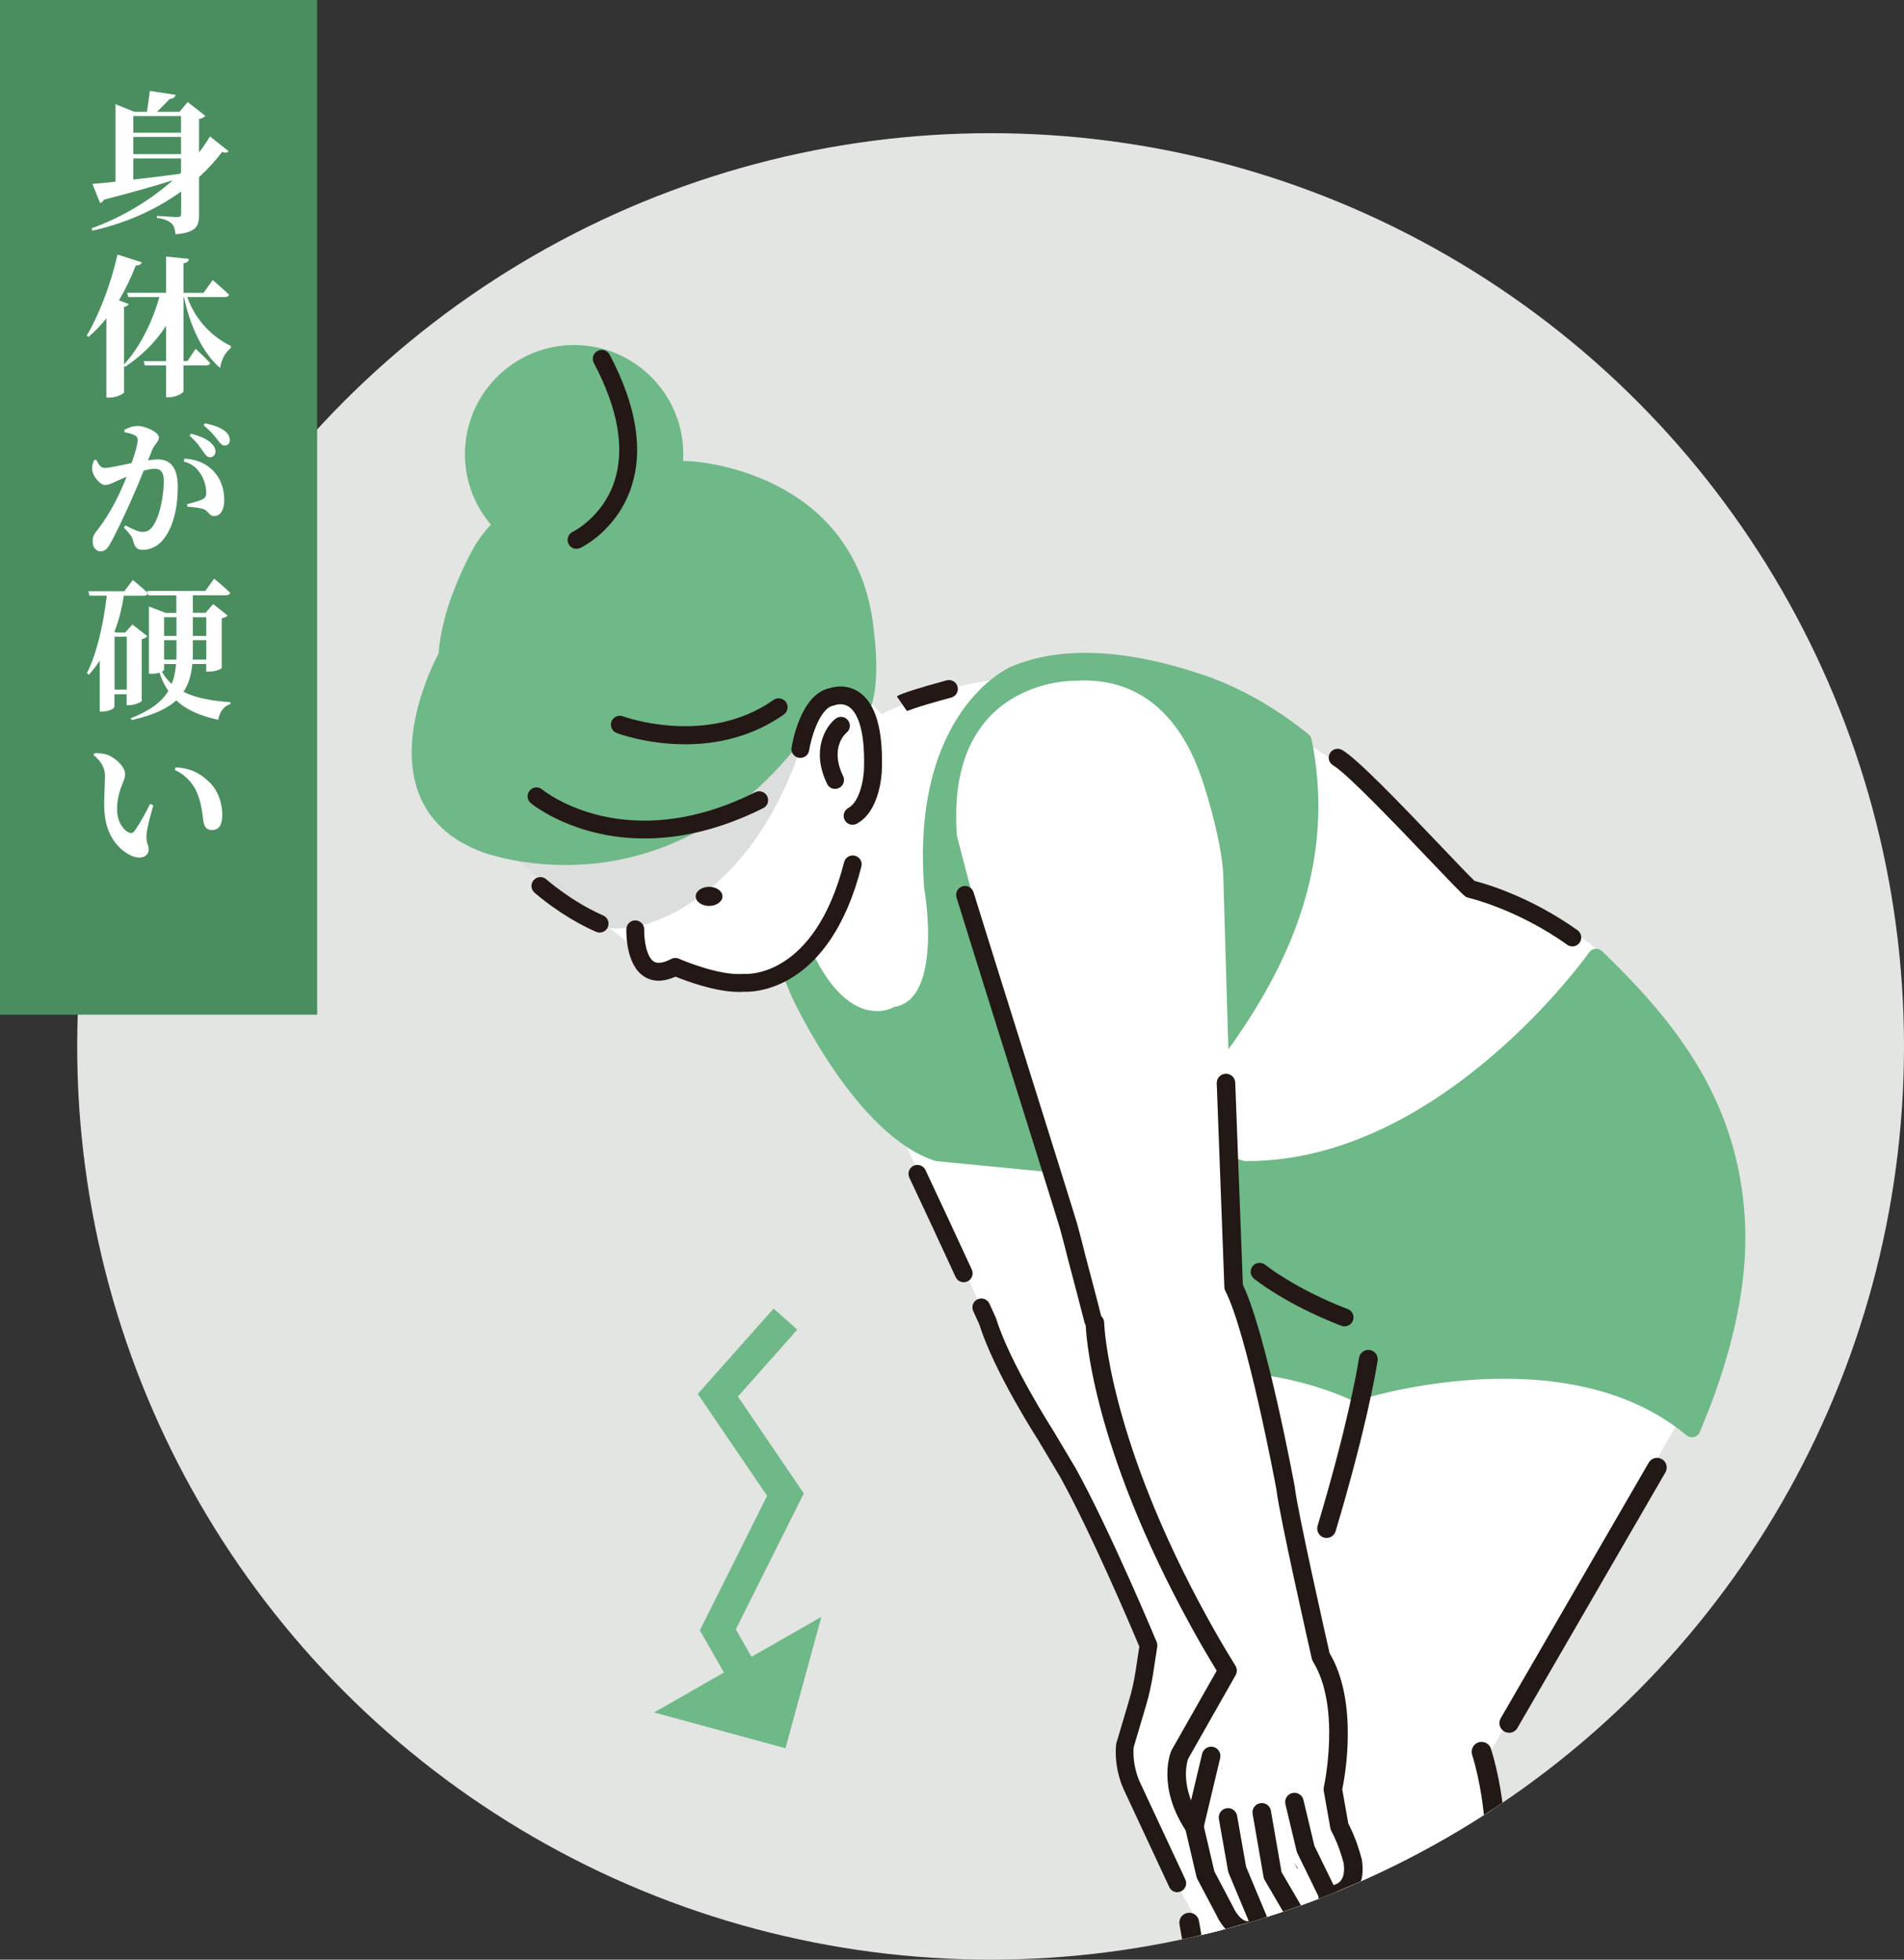 <?xml version="1.0" encoding="UTF-8"?><svg id="_レイヤー_2" xmlns="http://www.w3.org/2000/svg" xmlns:xlink="http://www.w3.org/1999/xlink" viewBox="0 0 300.17 309"><rect x="0" y="0" width="300.17" height="309" fill="#333333" stroke="none"/><defs><style>.cls-1{fill:#4a8e60;}.cls-1,.cls-2,.cls-3,.cls-4,.cls-5,.cls-6,.cls-7,.cls-8{stroke-width:0px;}.cls-9{stroke:#6fb887;stroke-miterlimit:10;stroke-width:5px;}.cls-9,.cls-2{fill:none;}.cls-3{fill:#221815;}.cls-4{fill:#231815;}.cls-10{clip-path:url(#clippath);}.cls-5{fill:#dcdddd;}.cls-6{fill:#6fb887;}.cls-7{fill:#fff;}.cls-8{fill:#e3e5e3;}</style><clipPath id="clippath"><circle class="cls-2" cx="156.17" cy="165" r="144"/></clipPath></defs><g id="_02"><circle class="cls-8" cx="156.17" cy="165" r="144"/><g class="cls-10"><path class="cls-8" d="M232.88,321.09c.08-.62,6.7-26.87.83-42.64l33.37-58.68s-55.1-13.16-52.72-5.77l-27.23-3.76c1.08,9.59-2.31,65.09-2.31,65.09,6.92,36.96,5.4,80.54,5.4,80.54-3.49,6.04-18.32,15.25-18.32,15.25l-9.74,3.39s-10.55,2.84-7.33,5.88l32.1.36-9.02,7.23-6.72,8.72s-2.53,3.15,1.29,5.93c0,0-1.1,4.59,5.15,3.27,0,0,1.99,3.62,6.42.26,0,0,.8,4.39,7.05.19,0,0-.29,6.1,8.74-1.91,0,0,6.29-3.88,8.68-8.3,0,0,5.63-7.01,7.7-8.51,0,0,9.55-3.28,7.11-13.88,0,0-3.77-8.22-2.5-14.11,0,0,10.08-31.9,12.04-38.55Z"/><path class="cls-8" d="M175.11,204.26l-9.44-36.74c-13.3-29.6-38.63-42.19-38.63-42.19-2.54,8.33,5.72,35.44,5.72,35.44,3.75,5.34,22.96,47.62,22.96,47.62,2.23,7.23,9.15,17.98,9.15,17.98,4.72,6.38,16.19,33.1,16.19,33.1l-1.55,8.99c-2.44,4-2.48,10.23-2.48,10.23l4.24,10.43c5.73,11.19,10.95,19.63,10.95,19.63l1.37-30.99,4.1-13.82-22.58-59.68Z"/><path class="cls-8" d="M232.79,139.95s22.44,7.47,23.74,16.64l-32.78,29.03-28.6,2.7-9.59-12.75,8.66-63.73s13.73,2,38.56,28.11Z"/><path class="cls-8" d="M247.89,149.23c-.28,0-.57-.08-.81-.26-7.93-5.64-15.49-7.39-15.57-7.4-.21-.05-.41-.14-.57-.28-.62-.5-2.34-2.29-5.57-5.69-4.85-5.09-12.96-13.6-15.2-14.92-.67-.39-.89-1.25-.5-1.92.39-.67,1.25-.89,1.92-.5,2.38,1.4,8.56,7.8,15.8,15.4,2.21,2.32,4.31,4.53,5.09,5.25,1.67.42,8.72,2.43,16.22,7.77.63.45.78,1.33.33,1.96-.27.38-.71.59-1.14.59Z"/><path class="cls-8" d="M275.16,194.29c-.45-20.31-11.06-33.16-22.57-44.3-.29-.28-.68-.42-1.08-.38-.4.04-.76.25-.99.58-.23.33-23.36,32.89-53.88,32.89-.13,0-.26,0-.4,0l-5.59-1.56c-.38-.11-.8-.04-1.13.18-.33.22-.55.58-.59.97l-3.74,32.15c-.05.41.1.83.39,1.12.3.3.72.44,1.12.39.13-.02,13.25-1.45,26.34,4.43.31.14.66.16.99.05.32-.11,32.65-10.49,51.83,5.5.25.21.56.32.87.32.14,0,.28-.02.42-.07.44-.14.79-.5.9-.96.13-.49,7.44-16.05,7.1-31.31Z"/><path class="cls-8" d="M122.79,103.84s10.63,12.55,15.43,9.15c0,0,4.72-2.55,11.38-4.35,3.48-.94,7.49-1.68,11.63-1.73l4.53,46.66-21.67,12.14-15.91-6.88-6.43-19.72,1.04-35.27Z"/><path class="cls-8" d="M206.77,116.56c-.08-.39-.32-.73-.66-.93-.28-.17-7.06-6.02-16.19-9.13-12.41-4.23-22.67-4.69-30.52-1.38,0,0-.01,0-.02,0-.64.28-15.74,7.29-13.69,34.83,0,.05.01.1.02.15,0,.04.82,4.53.55,9.17-.34,5.72-2.07,8.92-5.15,9.49-.14.03-.29.08-.42.15-.09.05-2.22,1.16-5.08-.03-2.88-1.2-7.02-5.01-10.37-16.32-.11-.38-.39-.7-.75-.87-.36-.17-.78-.18-1.15-.02l-3,1.29c-.71.3-1.04,1.12-.74,1.84l5.21,12.33c.41.89,10.2,21.88,22.56,25.9.1.03.2.05.3.06l26.06,2.54s.09,0,.14,0c.3,0,.6-.1.84-.28.41-.31,10.15-7.65,19.05-20.03,11.85-16.48,16.35-32.14,13.01-48.78Z"/><path class="cls-8" d="M211.97,209.14c-.17,0-.34-.03-.5-.09-8.68-3.33-13.57-7.26-13.78-7.43-.6-.49-.69-1.37-.2-1.98.49-.6,1.37-.69,1.98-.2.08.07,4.81,3.84,13.01,6.98.72.28,1.09,1.09.81,1.81-.21.56-.75.9-1.31.9Z"/><path class="cls-8" d="M144.94,118.88l-15.62-16.37s-33.24-15.7-43.93-7.15c0,0-23.51,13.44-8.24,36.34,0,0,8.55,8.55,18.93,14.66,0,0,2.75,1.83,3.36,3.05,0,0,2.44,4.58,7.02,3.05,0,0,20.12,11.85,27.97-16.16,0,0,11.42-8.27,10.5-17.43Z"/><path class="cls-8" d="M85.39,95.36s-23.51,13.44-8.24,36.34c0,0,8.55,8.55,18.93,14.66,0,0,1.64.13,3.55-.08,0,0,17.68-2.29,26.53-28.17l3.16-15.6s-33.24-15.7-43.93-7.15Z"/><path class="cls-8" d="M137.63,98.22c-3.33-24.25-28.57-25.48-28.79-25.49-.06,0-.47-.03-1.16-.04.02-.36.04-.72.04-1.08,0-9.49-7.72-17.21-17.21-17.21s-17.21,7.72-17.21,17.21c0,4.24,1.54,8.12,4.09,11.12-.89.96-1.68,1.97-2.37,3.05-.22.37-5.31,9-5.86,17.22-1.04,1.97-6.51,12.96-3.2,21.95,1.61,4.37,5.02,7.54,10.11,9.42.26.1,5.44,2.02,13.04,2.02,1.47,0,3.04-.07,4.68-.24,9.1-.96,22.2-5.31,33.4-20.52,1.63.72,4.66,1.63,7.22-.03,3.45-2.23,4.5-7.92,3.2-17.38Z"/><path class="cls-8" d="M116.5,156.41c-3.75,0-8.35-1.74-10-2.41-1.91.85-3.57.85-4.92,0-2.93-1.84-2.85-6.93-2.83-7.51.03-.77.67-1.39,1.45-1.36.77.03,1.38.68,1.36,1.45-.04,1.31.28,4.26,1.52,5.04.74.46,1.9.03,2.74-.41.38-.2.83-.21,1.22-.04.06.03,6.18,2.71,10.1,2.4.08,0,.15,0,.23,0,.44.03,11.06.56,15.71-17.63.19-.75.96-1.2,1.71-1.01.75.19,1.2.96,1.01,1.71-5.06,19.77-17.08,19.81-18.54,19.74-.25.02-.5.03-.75.03Z"/><path class="cls-8" d="M131.2,109.87c-3.82.61-5.04,8.25-5.04,8.25l8.25,10.54c3.05-1.68,3.21-7.33,3.21-7.33.46-14.2-6.41-11.45-6.41-11.45Z"/><path class="cls-8" d="M134.41,130.05c-.5,0-.98-.26-1.23-.73-.37-.68-.13-1.53.55-1.91,1.91-1.05,2.44-4.79,2.48-6.14.22-6.89-1.35-9.08-2.3-9.77-1.03-.75-2.15-.35-2.2-.33-.08.03-.19.06-.28.08-2.13.34-3.53,4.92-3.87,7.08-.12.77-.84,1.28-1.61,1.16-.77-.12-1.29-.84-1.16-1.61.14-.87,1.49-8.5,6.06-9.38.99-.34,2.92-.53,4.65.68,2.55,1.78,3.73,5.88,3.53,12.18-.02.65-.28,6.5-3.93,8.51-.21.12-.45.17-.68.17Z"/><path class="cls-8" d="M131.66,124.4c-.52,0-1.02-.29-1.26-.79-2.56-5.27-.27-9.02,1.31-10.27.61-.48,1.49-.38,1.97.23.48.6.38,1.48-.22,1.96-.14.11-2.72,2.36-.54,6.84.34.7.05,1.54-.65,1.88-.2.1-.41.14-.61.14Z"/><path class="cls-8" d="M113.9,141.34c0,.83-.95,1.51-2.11,1.51s-2.11-.68-2.11-1.51.95-1.51,2.11-1.51,2.11.68,2.11,1.51Z"/><path class="cls-8" d="M90.89,86.54c-.53,0-1.03-.3-1.27-.81-.33-.7-.03-1.53.67-1.87.06-.03,4.71-2.32,6.56-7.92,1.7-5.14.61-11.44-3.23-18.71-.36-.69-.1-1.54.59-1.9.68-.36,1.53-.1,1.9.59,4.23,8,5.37,15.05,3.39,20.96-2.26,6.75-7.77,9.41-8.01,9.52-.19.09-.4.13-.6.13Z"/><path class="cls-8" d="M142.89,112.18c.07-.04.09-.06.09-.06l-1.59-2.32c.62-.42,3.41-1.32,7.85-2.52.75-.2,1.52.24,1.72.99.2.75-.24,1.52-.99,1.72-5.95,1.61-7.04,2.16-7.09,2.18Z"/><path class="cls-8" d="M101.61,132.21c-10.96,0-17.52-5.24-17.92-5.56-.6-.49-.69-1.38-.19-1.98.49-.6,1.37-.68,1.97-.19.54.44,13.36,10.56,33.6.44.69-.35,1.54-.07,1.88.63.35.69.07,1.54-.63,1.88-7.13,3.57-13.44,4.78-18.72,4.78Z"/><path class="cls-8" d="M108.01,117.36c-5.96,0-10.46-1.65-10.79-1.78-.73-.27-1.09-1.08-.82-1.81.27-.72,1.08-1.09,1.81-.82h0c.13.05,13.2,4.82,23.74-2.58.63-.45,1.51-.29,1.96.34.45.63.29,1.51-.34,1.96-5.2,3.65-10.83,4.69-15.55,4.69Z"/><path class="cls-8" d="M94.53,147.05c-.19,0-.38-.04-.56-.12-5.45-2.4-9.54-6.03-9.71-6.18-.58-.52-.63-1.4-.11-1.98.52-.58,1.4-.63,1.98-.11.04.03,3.94,3.49,8.97,5.7.71.31,1.03,1.14.72,1.85-.23.53-.75.84-1.29.84Z"/><path class="cls-8" d="M209.15,242.43c-.13,0-.27-.02-.4-.06-.74-.22-1.16-1-.94-1.75,5.25-17.56,6.53-26.49,6.56-26.62.19-.75.95-1.21,1.7-1.02.75.19,1.21.95,1.02,1.7-.03.13-1.33,9.12-6.6,26.74-.18.61-.74,1-1.34,1Z"/><path class="cls-8" d="M209.15,242.51c-.14,0-.29-.02-.43-.06-.38-.11-.69-.37-.88-.72-.19-.35-.23-.75-.12-1.13,4.57-15.26,6.16-24.12,6.54-26.48.01-.08.02-.13.02-.14.2-.79,1.01-1.28,1.8-1.08.79.2,1.28,1,1.08,1.8,0,0,0,.05-.02.13-.39,2.38-2,11.31-6.58,26.62-.19.62-.77,1.06-1.42,1.06ZM215.73,213.02c-.59,0-1.14.4-1.29,1,0,0,0,.05-.02.12-.38,2.36-1.97,11.23-6.54,26.5-.1.34-.06.7.1,1.01.17.31.45.54.79.64.12.04.25.06.38.06.58,0,1.1-.39,1.27-.95,4.58-15.29,6.19-24.22,6.57-26.6.01-.09.02-.13.02-.14.09-.34.03-.7-.15-1-.18-.3-.47-.52-.81-.6-.11-.03-.21-.04-.32-.04Z"/><path class="cls-8" d="M212.28,393.24c-.36,0-.73-.13-1.03-.39-.65-.57-.72-1.55-.15-2.2,1.96-2.25,3.34-3.65,4.22-4.28.13-.09.26-.16.41-.21.33-.12,8.1-2.96,6.13-11.91-.54-1.23-3.82-9-2.54-14.93.36-1.38,10.22-32.45,12.1-38.79.27-1.14,6.03-26.39.66-43.85-.25-.82.21-1.7,1.03-1.95.82-.25,1.7.21,1.95,1.03,2.41,7.83,3.04,17.88,1.86,29.87-.87,8.88-2.42,15.39-2.48,15.67,0,.03-.01.05-.02.08-1.84,6.18-11.99,38.33-12.07,38.66-1.13,5.25,2.37,12.99,2.41,13.07.04.1.08.2.1.3,2.13,9.26-4.08,14.2-7.88,15.62-.47.38-1.48,1.33-3.54,3.69-.31.35-.74.53-1.18.53Z"/><path class="cls-8" d="M192.89,410.14c-.53,0-1.01-.11-1.45-.32-.58-.28-.98-.67-1.26-1.1-2.08,1.06-3.86,1.29-5.28.69-.61-.26-1.07-.63-1.42-1.02-1.37.71-2.68.93-3.94.67-1.18-.25-2.02-.89-2.56-1.44-2.24.31-3.92-.1-5-1.21-.96-.98-1.15-2.22-1.14-3.08-1.15-1.03-1.82-2.21-1.99-3.53-.3-2.22.98-3.88,1.12-4.07l6.7-8.7c.08-.1.16-.19.26-.27l12.89-10.33c6.44-5.8,8.86-10.4,9.16-11,5.48-16.51,3.97-69.89,1.47-82.54-.17-.85.38-1.67,1.23-1.83.84-.17,1.67.38,1.83,1.23,2.62,13.26,4.17,67.07-1.6,84.24-.02.05-.04.1-.06.16-.1.22-2.54,5.42-9.97,12.1-.02.02-.05.04-.07.06l-12.78,10.25-6.6,8.58s-.61.82-.48,1.75c.1.68.59,1.34,1.45,1.97.51.37.75,1.01.6,1.62-.04.2-.1.9.23,1.23.16.16.84.63,3.08.15.67-.14,1.36.17,1.69.77,0,0,.42.69,1.22.85.76.15,1.77-.22,2.89-1.08.43-.33,1-.41,1.51-.21.51.2.87.64.97,1.17h0s.12.49.54.65c.28.11,1.41.33,4.11-1.48.49-.33,1.12-.35,1.64-.06.51.29.82.84.79,1.43,0,.2.07.51.14.59,0,0,.03,0,.08,0,.35,0,1.93-.21,5.92-3.75.07-.06.14-.11.22-.16.06-.04,5.97-3.72,8.13-7.72.41-.76,1.36-1.04,2.12-.63.76.41,1.04,1.36.63,2.12-2.4,4.43-8.18,8.22-9.11,8.81-3.39,2.99-5.95,4.44-7.9,4.44ZM200.45,366.02h0,0Z"/><path class="cls-8" d="M164.14,375.35c-.65,0-1.25-.41-1.48-1.05-.28-.82.15-1.7.97-1.98l7.6-2.61c.42-.27,1.72-1.09,3.43-2.25.75-.51,1.59-1.09,2.47-1.71,5.88-4.19,9.97-7.84,11.57-10.35.25-4.2,3.19-18.8-2.75-51.96-.15-.85.41-1.66,1.26-1.81.85-.15,1.66.41,1.81,1.26,6.33,35.35,2.8,52.69,2.77,53.1-.02.24-.09.47-.21.68-1.72,2.97-5.97,6.88-12.64,11.63-.9.64-1.75,1.23-2.52,1.75-2.14,1.46-3.62,2.37-3.68,2.41-.1.06-.21.11-.32.15l-7.77,2.67c-.17.06-.34.09-.51.09ZM190.23,355.87h0,0Z"/><path class="cls-8" d="M151.94,202.19c-.53,0-1.04-.3-1.28-.82-2.62-5.68-5.07-10.96-7.3-15.68-.33-.7-.03-1.54.67-1.87.7-.33,1.54-.03,1.87.67,2.23,4.73,4.69,10.02,7.31,15.7.32.7.02,1.54-.69,1.86-.19.09-.39.13-.59.13Z"/><path class="cls-8" d="M185.61,298.37c-.53,0-1.04-.3-1.27-.81l-7.23-15.5c-.05-.11-1.5-3.17-1.16-6.92,0-.09.03-.18.05-.27l2-6.76c.44-1.49.78-3.02,1.02-4.56l.6-3.92c-1.07-2.55-7.58-17.9-12.45-26.68l-3.5-5.88c-.26-.4-6.98-10.86-9.26-18.19l-.98-2.15c-.32-.71-.01-1.54.69-1.86.71-.32,1.54-.01,1.86.69l1.02,2.23c.02.05.05.11.06.17,2.15,6.97,8.92,17.52,8.99,17.63l3.55,5.96c5.39,9.73,12.68,27.19,12.75,27.36.1.24.13.5.09.75l-.66,4.31c-.26,1.66-.63,3.32-1.1,4.93l-1.96,6.62c-.22,2.9.9,5.31.91,5.33l7.24,15.51c.33.7.02,1.54-.68,1.87-.19.09-.39.13-.59.13Z"/><path class="cls-8" d="M237.91,273.22c-.28,0-.55-.07-.81-.23-.71-.45-.93-1.38-.48-2.1l23.33-40.3c.45-.71,1.38-.93,2.1-.48.71.45.93,1.38.48,2.1l-23.33,40.3c-.29.46-.79.72-1.29.72Z"/><path class="cls-8" d="M213.48,295.71s-.62-4.68-2.23-8.91l-.96-4.46s2.87-10.19-2.23-22.29c0,0-2.77-11.18-3.18-14.96,0,0-6.72-37.53-10.19-44.25l-1.82-62.13c.02-4.41-2.1-12.19-3.55-16.35-2.55-7.28-8.09-15.84-20-15.01,0,0-20.31-.37-18.46,24.44,0,0,7.57,29.79,13.18,45.57,0,0,1.18,3.94,2.53,8.78.36,1.3.74,2.67,1.11,4.04.47,1.76.94,3.54,1.35,5.19,0,0,.54,2.03,1.26,4.78.38,1.47.82,3.15,1.25,4.83.45,1.76.88,3.52,1.25,5.07,0,0-.38,19.75,15.21,47.99.59,1.06,1.19,2.13,1.83,3.22.74,1.26,1.5,2.54,2.31,3.84l-7.25,12.77s-1.14,3.43,3.05,9.72l1.33,7.35,2.48,6.7s1.86,3.17,4.61,2.11l4.71,2.17s3.65,1.98,2.39-2.48c0,0,.04,1.13,2.02-.04,0,0,2.28,1.46,2.91-.66.04-.12,1.05-2.33,1-2.44h0c.27.47-.72-1.96-.19-1.86.84.17,4.77.6,4.29-2.71ZM204.6,294.8l-.57-1.14.51.84c.02.15.05.3.05.3Z"/><path class="cls-8" d="M202.09,307.37c-1.43,0-2.78-1.04-3.64-1.88-1.15.49-2.13.42-2.82.23-2.35-.64-3.61-3.19-3.83-3.69l-3.04-5.75c-.06-.11-.1-.23-.13-.35l-1.71-7.32c-4.55-7-2.37-12.27-2.28-12.5.02-.05.05-.1.07-.15l7.11-12.52c-.67-1.1-1.33-2.2-1.96-3.28-.65-1.11-1.29-2.25-1.91-3.37-16.21-29.36-16.81-47.35-16.79-48.21.01-.81.69-1.45,1.49-1.43.81.02,1.45.68,1.43,1.49,0,.28.67,18.19,16.43,46.74.61,1.11,1.25,2.22,1.88,3.32.76,1.3,1.56,2.63,2.38,3.95.28.45.29,1.02.03,1.49l-7.48,13.18c-.19.53-1.43,4.47,2.19,9.9.1.15.17.31.21.48l1.73,7.39,2.97,5.63s.03.07.05.1c.2.46,1,1.84,1.96,2.09.16.04.65.17,1.48-.44.63-.46,1.51-.34,2,.27.67.84,1.72,1.67,2.14,1.72.09-.11.43-.61.57-2.18.05-.56.42-1.04.94-1.23.53-.2,1.11-.08,1.52.31.43.4,1.29.89,1.67.74.33-.12.94-.98,1.19-3.43.08-.77.71-1.33,1.51-1.31,0,0,1.2.01,1.88-.76.5-.57.67-1.51.5-2.79-.02-.06-.04-.13-.06-.22-.22-.8-.72-2.68-1.9-4.92-.07-.13-.12-.28-.14-.42l-1.04-5.86c-.03-.19-.03-.39.01-.58.03-.13,2.76-12.59-1.71-19.82-.08-.14-.15-.29-.18-.44-.21-.92-5.11-22.53-5.57-26.62-.2-1.18-4.67-24.79-8.06-31.37-.11-.22-.17-.46-.16-.7l-1.2-32.12c.02-.81.68-1.44,1.49-1.43.81.02,1.45.68,1.43,1.49l1.2,31.77c3.63,7.57,8,30.82,8.19,31.92,0,.03,0,.06.01.08.39,3.6,4.93,23.71,5.47,26.1,4.57,7.68,2.43,19.43,2,21.49l.95,5.36c1.25,2.44,1.81,4.52,2.03,5.31.03.11.05.19.07.24.02.07.04.15.05.22.33,2.23-.08,4-1.22,5.27-.87.97-1.95,1.39-2.8,1.58-.44,2.59-1.41,4.13-2.93,4.7-.94.35-1.87.22-2.64-.08-.34,1.06-.98,2.13-2.21,2.5-.27.08-.53.12-.8.12Z"/><path class="cls-8" d="M188.29,289.48c-.11,0-.23-.01-.34-.04-.78-.19-1.27-.97-1.08-1.76l2.65-11.14c.19-.78.97-1.27,1.76-1.08.78.19,1.27.97,1.08,1.76l-2.65,11.14c-.16.67-.76,1.12-1.42,1.12Z"/><path class="cls-8" d="M198.75,305.1c-.57,0-1.11-.34-1.35-.9l-3.7-8.86c-.04-.1-.07-.2-.09-.31l-1.45-8.21c-.14-.79.39-1.55,1.18-1.69.79-.15,1.55.39,1.69,1.18l1.42,8.05,3.64,8.71c.31.74-.04,1.6-.78,1.91-.18.08-.37.11-.56.11Z"/><path class="cls-8" d="M204.71,304.14c-.5,0-.99-.26-1.26-.72l-4.07-6.97c-.09-.15-.15-.32-.18-.49l-1.72-9.94c-.14-.79.39-1.55,1.19-1.69.79-.14,1.55.39,1.69,1.19l1.68,9.68,3.94,6.74c.41.7.17,1.59-.52,2-.23.14-.48.2-.74.2Z"/><path class="cls-8" d="M209.38,300.27c-.54,0-1.06-.3-1.31-.82l-3.54-7.25c-.05-.1-.08-.2-.11-.3l-1.77-7.41c-.19-.78.3-1.57,1.08-1.76.78-.19,1.57.3,1.76,1.08l1.73,7.25,3.47,7.1c.35.72.05,1.6-.67,1.95-.21.1-.42.15-.64.15Z"/><path class="cls-8" d="M172.33,209.57c-.63,0-1.2-.42-1.36-1.06-.16-.63-.32-1.25-.48-1.87-.27-1.03-.53-2.04-.77-2.96-.72-2.75-1.26-4.77-1.26-4.77-.38-1.54-.83-3.28-1.35-5.19-.19-.71-4.92-15.81-9.1-29.13-3.78-12.07-7.05-22.49-7.22-23.11-.21-.75.23-1.52.97-1.73.75-.21,1.52.23,1.73.97.16.58,3.74,11.99,7.2,23.03,5.22,16.67,8.94,28.53,9.13,29.24.52,1.93.98,3.68,1.35,5.21,0,0,.54,2.02,1.26,4.76.24.92.5,1.93.77,2.97.16.62.32,1.25.48,1.88.19.75-.26,1.52-1.02,1.71-.12.03-.23.04-.35.04Z"/><path class="cls-7" d="M232.88,321.09c.08-.62,6.7-26.87.83-42.64l33.37-58.68s-55.1-13.16-52.72-5.77l-27.23-3.76c1.08,9.59-2.31,65.09-2.31,65.09,6.92,36.96,5.4,80.54,5.4,80.54-3.49,6.04-18.32,15.25-18.32,15.25l-9.74,3.39s-10.55,2.84-7.33,5.88l32.1.36-9.02,7.23-6.72,8.72s-2.53,3.15,1.29,5.93c0,0-1.1,4.59,5.15,3.27,0,0,1.99,3.62,6.42.26,0,0,.8,4.39,7.05.19,0,0-.29,6.1,8.74-1.91,0,0,6.29-3.88,8.68-8.3,0,0,5.63-7.01,7.7-8.51,0,0,9.55-3.28,7.11-13.88,0,0-3.77-8.22-2.5-14.11,0,0,10.08-31.9,12.04-38.55Z"/><path class="cls-7" d="M175.11,204.26l-9.44-36.74c-13.3-29.6-38.63-42.19-38.63-42.19-2.54,8.33,5.72,35.44,5.72,35.44,3.75,5.34,22.96,47.62,22.96,47.62,2.23,7.23,9.15,17.98,9.15,17.98,4.72,6.38,16.19,33.1,16.19,33.1l-1.55,8.99c-2.44,4-2.48,10.23-2.48,10.23l4.24,10.43c5.73,11.19,10.95,19.63,10.95,19.63l1.37-30.99,4.1-13.82-22.58-59.68Z"/><path class="cls-7" d="M232.79,139.95s22.44,7.47,23.74,16.64l-32.78,29.03-28.6,2.7-9.59-12.75,8.66-63.73s13.73,2,38.56,28.11Z"/><path class="cls-3" d="M247.89,149.23c-.28,0-.57-.08-.81-.26-7.93-5.64-15.49-7.39-15.57-7.4-.21-.05-.41-.14-.57-.28-.62-.5-2.34-2.29-5.57-5.69-4.85-5.09-12.96-13.6-15.2-14.92-.67-.39-.89-1.25-.5-1.92.39-.67,1.25-.89,1.92-.5,2.38,1.4,8.56,7.8,15.8,15.4,2.21,2.32,4.31,4.53,5.09,5.25,1.67.42,8.72,2.43,16.22,7.77.63.45.78,1.33.33,1.96-.27.38-.71.59-1.14.59Z"/><path class="cls-6" d="M275.16,194.29c-.45-20.31-11.06-33.16-22.57-44.3-.29-.28-.68-.42-1.08-.38-.4.04-.76.25-.99.58-.23.33-23.36,32.89-53.88,32.89-.13,0-.26,0-.4,0l-5.59-1.56c-.38-.11-.8-.04-1.13.18-.33.22-.55.58-.59.97l-3.74,32.15c-.05.41.1.83.39,1.12.3.3.72.44,1.12.39.13-.02,13.25-1.45,26.34,4.43.31.14.66.16.99.05.32-.11,32.65-10.49,51.83,5.5.25.21.56.32.87.32.14,0,.28-.02.42-.07.44-.14.79-.5.9-.96.13-.49,7.44-16.05,7.1-31.31Z"/><path class="cls-7" d="M122.79,103.84s10.63,12.55,15.43,9.15c0,0,4.72-2.55,11.38-4.35,3.48-.94,7.49-1.68,11.63-1.73l4.53,46.66-21.67,12.14-15.91-6.88-6.43-19.72,1.04-35.27Z"/><path class="cls-6" d="M206.77,116.56c-.08-.39-.32-.73-.66-.93-.28-.17-7.06-6.02-16.19-9.13-12.41-4.23-22.67-4.69-30.52-1.38,0,0-.01,0-.02,0-.64.28-15.74,7.29-13.69,34.83,0,.05.01.1.02.15,0,.04.82,4.53.55,9.17-.34,5.72-2.07,8.92-5.15,9.49-.14.03-.29.08-.42.15-.09.05-2.22,1.16-5.08-.03-2.88-1.2-7.02-5.01-10.37-16.32-.11-.38-.39-.7-.75-.87-.36-.17-.78-.18-1.15-.02l-3,1.29c-.71.3-1.04,1.12-.74,1.84l5.21,12.33c.41.89,10.2,21.88,22.56,25.9.1.03.2.05.3.06l26.06,2.54s.09,0,.14,0c.3,0,.6-.1.84-.28.41-.31,10.15-7.65,19.05-20.03,11.85-16.48,16.35-32.14,13.01-48.78Z"/><path class="cls-4" d="M211.97,209.14c-.17,0-.34-.03-.5-.09-8.68-3.33-13.57-7.26-13.78-7.43-.6-.49-.69-1.37-.2-1.98.49-.6,1.37-.69,1.98-.2.08.07,4.81,3.84,13.01,6.98.72.28,1.09,1.09.81,1.81-.21.56-.75.9-1.31.9Z"/><path class="cls-7" d="M144.94,118.88l-15.62-16.37s-33.24-15.7-43.93-7.15c0,0-23.51,13.44-8.24,36.34,0,0,8.55,8.55,18.93,14.66,0,0,2.75,1.83,3.36,3.05,0,0,2.44,4.58,7.02,3.05,0,0,20.12,11.85,27.97-16.16,0,0,11.42-8.27,10.5-17.43Z"/><path class="cls-5" d="M85.39,95.36s-23.51,13.44-8.24,36.34c0,0,8.55,8.55,18.93,14.66,0,0,1.64.13,3.55-.08,0,0,17.68-2.29,26.53-28.17l3.16-15.6s-33.24-15.7-43.93-7.15Z"/><path class="cls-6" d="M137.63,98.22c-3.33-24.25-28.57-25.48-28.79-25.49-.06,0-.47-.03-1.16-.04.02-.36.04-.72.04-1.08,0-9.49-7.72-17.21-17.21-17.21s-17.21,7.72-17.21,17.21c0,4.24,1.54,8.12,4.09,11.12-.89.96-1.68,1.97-2.37,3.05-.22.37-5.31,9-5.86,17.22-1.04,1.97-6.51,12.96-3.2,21.95,1.61,4.37,5.02,7.54,10.11,9.42.26.1,5.44,2.02,13.04,2.02,1.47,0,3.04-.07,4.68-.24,9.1-.96,22.2-5.31,33.4-20.52,1.63.72,4.66,1.63,7.22-.03,3.45-2.23,4.5-7.92,3.2-17.38Z"/><path class="cls-4" d="M116.5,156.41c-3.75,0-8.35-1.74-10-2.41-1.91.85-3.57.85-4.92,0-2.93-1.84-2.85-6.93-2.83-7.51.03-.77.67-1.39,1.45-1.36.77.03,1.38.68,1.36,1.45-.04,1.31.28,4.26,1.52,5.04.74.46,1.9.03,2.74-.41.38-.2.83-.21,1.22-.04.06.03,6.18,2.71,10.1,2.4.08,0,.15,0,.23,0,.44.03,11.06.56,15.71-17.63.19-.75.96-1.2,1.71-1.01.75.19,1.2.96,1.01,1.71-5.06,19.77-17.08,19.81-18.54,19.74-.25.02-.5.03-.75.03Z"/><path class="cls-7" d="M131.2,109.87c-3.82.61-5.04,8.25-5.04,8.25l8.25,10.54c3.05-1.68,3.21-7.33,3.21-7.33.46-14.2-6.41-11.45-6.41-11.45Z"/><path class="cls-4" d="M134.41,130.05c-.5,0-.98-.26-1.23-.73-.37-.68-.13-1.53.55-1.91,1.91-1.05,2.44-4.79,2.48-6.14.22-6.89-1.35-9.08-2.3-9.77-1.03-.75-2.15-.35-2.2-.33-.08.03-.19.06-.28.08-2.13.34-3.53,4.92-3.87,7.08-.12.77-.84,1.28-1.61,1.16-.77-.12-1.29-.84-1.16-1.61.14-.87,1.49-8.5,6.06-9.38.99-.34,2.92-.53,4.65.68,2.55,1.78,3.73,5.88,3.53,12.18-.02.65-.28,6.5-3.93,8.51-.21.12-.45.17-.68.17Z"/><path class="cls-4" d="M131.66,124.4c-.52,0-1.02-.29-1.26-.79-2.56-5.27-.27-9.02,1.31-10.27.61-.48,1.49-.38,1.97.23.48.6.38,1.48-.22,1.96-.14.11-2.72,2.36-.54,6.84.34.7.05,1.54-.65,1.88-.2.1-.41.14-.61.14Z"/><path class="cls-4" d="M113.9,141.34c0,.83-.95,1.51-2.11,1.51s-2.11-.68-2.11-1.51.95-1.51,2.11-1.51,2.11.68,2.11,1.51Z"/><path class="cls-4" d="M90.89,86.54c-.53,0-1.03-.3-1.27-.81-.33-.7-.03-1.53.67-1.87.06-.03,4.71-2.32,6.56-7.92,1.7-5.14.61-11.44-3.23-18.71-.36-.69-.1-1.54.59-1.9.68-.36,1.53-.1,1.9.59,4.23,8,5.37,15.05,3.39,20.96-2.26,6.75-7.77,9.41-8.01,9.52-.19.09-.4.13-.6.13Z"/><path class="cls-4" d="M142.89,112.18c.07-.04.09-.06.09-.06l-1.59-2.32c.62-.42,3.41-1.32,7.85-2.52.75-.2,1.52.24,1.72.99.2.75-.24,1.52-.99,1.72-5.95,1.61-7.04,2.16-7.09,2.18Z"/><path class="cls-4" d="M101.61,132.21c-10.96,0-17.52-5.24-17.92-5.56-.6-.49-.69-1.38-.19-1.98.49-.6,1.37-.68,1.97-.19.54.44,13.36,10.56,33.6.44.69-.35,1.54-.07,1.88.63.35.69.07,1.54-.63,1.88-7.13,3.57-13.44,4.78-18.72,4.78Z"/><path class="cls-4" d="M108.01,117.36c-5.96,0-10.46-1.65-10.79-1.78-.73-.27-1.09-1.08-.82-1.81.27-.72,1.08-1.09,1.81-.82h0c.13.05,13.2,4.82,23.74-2.58.63-.45,1.51-.29,1.96.34.45.63.29,1.51-.34,1.96-5.2,3.65-10.83,4.69-15.55,4.69Z"/><path class="cls-4" d="M94.53,147.05c-.19,0-.38-.04-.56-.12-5.45-2.4-9.54-6.03-9.71-6.18-.58-.52-.63-1.4-.11-1.98.52-.58,1.4-.63,1.98-.11.04.03,3.94,3.49,8.97,5.7.71.31,1.03,1.14.72,1.85-.23.53-.75.84-1.29.84Z"/><path class="cls-3" d="M209.15,242.43c-.13,0-.27-.02-.4-.06-.74-.22-1.16-1-.94-1.75,5.25-17.56,6.53-26.49,6.56-26.62.19-.75.95-1.21,1.7-1.02.75.19,1.21.95,1.02,1.7-.03.13-1.33,9.12-6.6,26.74-.18.61-.74,1-1.34,1Z"/><path class="cls-3" d="M209.15,242.51c-.14,0-.29-.02-.43-.06-.38-.11-.69-.37-.88-.72-.19-.35-.23-.75-.12-1.13,4.57-15.26,6.16-24.12,6.54-26.48.01-.08.02-.13.02-.14.2-.79,1.01-1.28,1.8-1.08.79.2,1.28,1,1.08,1.8,0,0,0,.05-.02.13-.39,2.38-2,11.31-6.58,26.62-.19.62-.77,1.06-1.42,1.06ZM215.73,213.02c-.59,0-1.14.4-1.29,1,0,0,0,.05-.02.12-.38,2.36-1.97,11.23-6.54,26.5-.1.34-.06.7.1,1.01.17.31.45.54.79.64.12.04.25.06.38.06.58,0,1.1-.39,1.27-.95,4.58-15.29,6.19-24.22,6.57-26.6.01-.09.02-.13.02-.14.09-.34.03-.7-.15-1-.18-.3-.47-.52-.81-.6-.11-.03-.21-.04-.32-.04Z"/><path class="cls-3" d="M212.28,393.24c-.36,0-.73-.13-1.03-.39-.65-.57-.72-1.55-.15-2.2,1.96-2.25,3.34-3.65,4.22-4.28.13-.09.26-.16.41-.21.33-.12,8.1-2.96,6.13-11.91-.54-1.23-3.82-9-2.54-14.93.36-1.38,10.22-32.45,12.1-38.79.27-1.14,6.03-26.39.66-43.85-.25-.82.21-1.7,1.03-1.95.82-.25,1.7.21,1.95,1.03,2.41,7.83,3.04,17.88,1.86,29.87-.87,8.88-2.42,15.39-2.48,15.67,0,.03-.01.05-.02.08-1.84,6.18-11.99,38.33-12.07,38.66-1.13,5.25,2.37,12.99,2.41,13.07.04.1.08.2.1.3,2.13,9.26-4.08,14.2-7.88,15.62-.47.38-1.48,1.33-3.54,3.69-.31.35-.74.53-1.18.53Z"/><path class="cls-3" d="M192.89,410.14c-.53,0-1.01-.11-1.45-.32-.58-.28-.98-.67-1.26-1.1-2.08,1.06-3.86,1.29-5.28.69-.61-.26-1.07-.63-1.42-1.02-1.37.71-2.68.93-3.94.67-1.18-.25-2.02-.89-2.56-1.44-2.24.31-3.92-.1-5-1.21-.96-.98-1.15-2.22-1.14-3.08-1.15-1.03-1.82-2.21-1.99-3.53-.3-2.22.98-3.88,1.12-4.07l6.7-8.7c.08-.1.16-.19.26-.27l12.89-10.33c6.44-5.8,8.86-10.4,9.16-11,5.48-16.51,3.97-69.89,1.47-82.54-.17-.85.38-1.67,1.23-1.83.84-.17,1.67.38,1.83,1.23,2.62,13.26,4.17,67.07-1.6,84.24-.02.05-.04.1-.06.16-.1.22-2.54,5.42-9.97,12.1-.02.02-.05.04-.07.06l-12.78,10.25-6.6,8.58s-.61.82-.48,1.75c.1.68.59,1.34,1.45,1.97.51.37.75,1.01.6,1.62-.04.2-.1.9.23,1.23.16.16.84.63,3.08.15.67-.14,1.36.17,1.69.77,0,0,.42.69,1.22.85.76.15,1.77-.22,2.89-1.08.43-.33,1-.41,1.51-.21.51.2.87.64.97,1.17h0s.12.49.54.65c.28.11,1.41.33,4.11-1.48.49-.33,1.12-.35,1.64-.06.51.29.82.84.79,1.43,0,.2.07.51.14.59,0,0,.03,0,.08,0,.35,0,1.93-.21,5.92-3.75.07-.06.14-.11.22-.16.06-.04,5.97-3.72,8.13-7.72.41-.76,1.36-1.04,2.12-.63.76.41,1.04,1.36.63,2.12-2.4,4.43-8.18,8.22-9.11,8.81-3.39,2.99-5.95,4.44-7.9,4.44ZM200.45,366.02h0,0Z"/><path class="cls-3" d="M164.14,375.35c-.65,0-1.25-.41-1.48-1.05-.28-.82.15-1.7.97-1.98l7.6-2.61c.42-.27,1.72-1.09,3.43-2.25.75-.51,1.59-1.09,2.47-1.71,5.88-4.19,9.97-7.84,11.57-10.35.25-4.2,3.19-18.8-2.75-51.96-.15-.85.41-1.66,1.26-1.81.85-.15,1.66.41,1.81,1.26,6.33,35.35,2.8,52.69,2.77,53.1-.02.24-.09.47-.21.68-1.72,2.97-5.97,6.88-12.64,11.63-.9.64-1.75,1.23-2.52,1.75-2.14,1.46-3.62,2.37-3.68,2.41-.1.06-.21.11-.32.15l-7.77,2.67c-.17.06-.34.09-.51.09ZM190.23,355.87h0,0Z"/><path class="cls-3" d="M151.94,202.19c-.53,0-1.04-.3-1.28-.82-2.62-5.68-5.07-10.96-7.3-15.68-.33-.7-.03-1.54.67-1.87.7-.33,1.54-.03,1.87.67,2.23,4.73,4.69,10.02,7.31,15.7.32.7.02,1.54-.69,1.86-.19.09-.39.13-.59.13Z"/><path class="cls-3" d="M185.61,298.37c-.53,0-1.04-.3-1.27-.81l-7.23-15.5c-.05-.11-1.5-3.17-1.16-6.92,0-.09.03-.18.05-.27l2-6.76c.44-1.49.78-3.02,1.02-4.56l.6-3.92c-1.07-2.55-7.58-17.9-12.45-26.68l-3.5-5.88c-.26-.4-6.98-10.86-9.26-18.19l-.98-2.15c-.32-.71-.01-1.54.69-1.86.71-.32,1.54-.01,1.86.69l1.02,2.23c.02.05.05.11.06.17,2.15,6.97,8.92,17.52,8.99,17.63l3.55,5.96c5.39,9.73,12.68,27.19,12.75,27.36.1.24.13.5.09.75l-.66,4.31c-.26,1.66-.63,3.32-1.1,4.93l-1.96,6.62c-.22,2.9.9,5.31.91,5.33l7.24,15.51c.33.7.02,1.54-.68,1.87-.19.09-.39.13-.59.13Z"/><path class="cls-3" d="M237.91,273.22c-.28,0-.55-.07-.81-.23-.71-.45-.93-1.38-.48-2.1l23.33-40.3c.45-.71,1.38-.93,2.1-.48.71.45.93,1.38.48,2.1l-23.33,40.3c-.29.46-.79.72-1.29.72Z"/><path class="cls-7" d="M213.48,295.71s-.62-4.68-2.23-8.91l-.96-4.46s2.87-10.19-2.23-22.29c0,0-2.77-11.18-3.18-14.96,0,0-6.72-37.53-10.19-44.25l-1.82-62.13c.02-4.41-2.1-12.19-3.55-16.35-2.55-7.28-8.09-15.84-20-15.01,0,0-20.31-.37-18.46,24.44,0,0,7.57,29.79,13.18,45.57,0,0,1.18,3.94,2.53,8.78.36,1.3.74,2.67,1.11,4.04.47,1.76.94,3.54,1.35,5.19,0,0,.54,2.03,1.26,4.78.38,1.47.82,3.15,1.25,4.83.45,1.76.88,3.52,1.25,5.07,0,0-.38,19.75,15.21,47.99.59,1.06,1.19,2.13,1.83,3.22.74,1.26,1.5,2.54,2.31,3.84l-7.25,12.77s-1.14,3.43,3.05,9.72l1.33,7.35,2.48,6.7s1.86,3.17,4.61,2.11l4.71,2.17s3.65,1.98,2.39-2.48c0,0,.04,1.13,2.02-.04,0,0,2.28,1.46,2.91-.66.04-.12,1.05-2.33,1-2.44h0c.27.47-.72-1.96-.19-1.86.84.17,4.77.6,4.29-2.71ZM204.6,294.8l-.57-1.14.51.84c.02.15.05.3.05.3Z"/><path class="cls-3" d="M202.09,307.37c-1.43,0-2.78-1.04-3.64-1.88-1.15.49-2.13.42-2.82.23-2.35-.64-3.61-3.19-3.83-3.69l-3.04-5.75c-.06-.11-.1-.23-.13-.35l-1.71-7.32c-4.55-7-2.37-12.27-2.28-12.5.02-.05.05-.1.07-.15l7.11-12.52c-.67-1.1-1.33-2.2-1.96-3.28-.65-1.11-1.29-2.25-1.91-3.37-16.21-29.36-16.81-47.35-16.79-48.21.01-.81.69-1.45,1.49-1.43.81.02,1.45.68,1.43,1.49,0,.28.67,18.19,16.43,46.74.61,1.11,1.25,2.22,1.88,3.32.76,1.3,1.56,2.63,2.38,3.95.28.45.29,1.02.03,1.49l-7.48,13.18c-.19.53-1.43,4.47,2.19,9.9.1.15.17.31.21.48l1.73,7.39,2.97,5.63s.03.07.05.1c.2.46,1,1.84,1.96,2.09.16.04.65.17,1.48-.44.63-.46,1.51-.34,2,.27.67.84,1.72,1.67,2.14,1.72.09-.11.43-.61.57-2.18.05-.56.42-1.04.94-1.23.53-.2,1.11-.08,1.52.31.43.4,1.29.89,1.67.74.33-.12.94-.98,1.19-3.43.08-.77.71-1.33,1.51-1.31,0,0,1.2.01,1.88-.76.5-.57.67-1.51.5-2.79-.02-.06-.04-.13-.06-.22-.22-.8-.72-2.68-1.9-4.92-.07-.13-.12-.28-.14-.42l-1.04-5.86c-.03-.19-.03-.39.01-.58.03-.13,2.76-12.59-1.71-19.82-.08-.14-.15-.29-.18-.44-.21-.92-5.11-22.53-5.57-26.62-.2-1.18-4.67-24.79-8.06-31.37-.11-.22-.17-.46-.16-.7l-1.2-32.12c.02-.81.68-1.44,1.49-1.43.81.02,1.45.68,1.43,1.49l1.2,31.77c3.63,7.57,8,30.82,8.19,31.92,0,.03,0,.06.01.08.39,3.6,4.93,23.71,5.47,26.1,4.57,7.68,2.43,19.43,2,21.49l.95,5.36c1.25,2.44,1.81,4.52,2.03,5.31.03.11.05.19.07.24.02.07.04.15.05.22.33,2.23-.08,4-1.22,5.27-.87.97-1.95,1.39-2.8,1.58-.44,2.59-1.41,4.13-2.93,4.7-.94.35-1.87.22-2.64-.08-.34,1.06-.98,2.13-2.21,2.5-.27.08-.53.12-.8.12Z"/><path class="cls-3" d="M188.29,289.48c-.11,0-.23-.01-.34-.04-.78-.19-1.27-.97-1.08-1.76l2.65-11.14c.19-.78.97-1.27,1.76-1.08.78.19,1.27.97,1.08,1.76l-2.65,11.14c-.16.67-.76,1.12-1.42,1.12Z"/><path class="cls-3" d="M198.75,305.1c-.57,0-1.11-.34-1.35-.9l-3.7-8.86c-.04-.1-.07-.2-.09-.31l-1.45-8.21c-.14-.79.39-1.55,1.18-1.69.79-.15,1.55.39,1.69,1.18l1.42,8.05,3.64,8.71c.31.74-.04,1.6-.78,1.91-.18.08-.37.11-.56.11Z"/><path class="cls-3" d="M204.71,304.14c-.5,0-.99-.26-1.26-.72l-4.07-6.97c-.09-.15-.15-.32-.18-.49l-1.72-9.94c-.14-.79.39-1.55,1.19-1.69.79-.14,1.55.39,1.69,1.19l1.68,9.68,3.94,6.74c.41.7.17,1.59-.52,2-.23.14-.48.2-.74.2Z"/><path class="cls-3" d="M209.38,300.27c-.54,0-1.06-.3-1.31-.82l-3.54-7.25c-.05-.1-.08-.2-.11-.3l-1.77-7.41c-.19-.78.3-1.57,1.08-1.76.78-.19,1.57.3,1.76,1.08l1.73,7.25,3.47,7.1c.35.72.05,1.6-.67,1.95-.21.1-.42.15-.64.15Z"/><path class="cls-3" d="M172.33,209.57c-.63,0-1.2-.42-1.36-1.06-.16-.63-.32-1.25-.48-1.87-.27-1.03-.53-2.04-.77-2.96-.72-2.75-1.26-4.77-1.26-4.77-.38-1.54-.83-3.28-1.35-5.19-.19-.71-4.92-15.81-9.1-29.13-3.78-12.07-7.05-22.49-7.22-23.11-.21-.75.23-1.52.97-1.73.75-.21,1.52.23,1.73.97.16.58,3.74,11.99,7.2,23.03,5.22,16.67,8.94,28.53,9.13,29.24.52,1.93.98,3.68,1.35,5.21,0,0,.54,2.02,1.26,4.76.24.92.5,1.93.77,2.97.16.62.32,1.25.48,1.88.19.75-.26,1.52-1.02,1.71-.12.03-.23.04-.35.04Z"/></g><polyline class="cls-9" points="123.83 208 113.17 220 123.83 235.67 113.17 257 117.31 264.25"/><polygon class="cls-6" points="129.49 254.95 103.12 270.02 123.83 275.67 129.49 254.95"/><rect class="cls-1" width="50" height="160"/><path class="cls-7" d="M36.03,23.84c-.19.24-.47.31-1.01.12-1.01,1.34-2.23,2.69-3.64,3.96v5.95c0,1.82-.47,2.81-3.71,3.07-.09-.79-.24-1.37-.66-1.75-.4-.31-.94-.65-2.28-.84v-.31s2.75.19,3.29.19c.42,0,.54-.19.54-.55v-3.48c-3.69,2.66-8.37,4.92-13.99,6.17l-.14-.36c4.98-1.8,9.38-4.54,12.81-7.58-2.71.86-6.23,1.85-10.84,3.05-.14.26-.38.46-.63.53l-1.2-3.02c.85-.05,2.12-.17,3.64-.34v-12.22l2.96,1.2h2c.14-.91.33-2.33.45-3.29l4.07.62c-.09.41-.42.6-.94.65-.54.58-1.39,1.42-2,2.02h3.55l1.29-1.54,2.78,2.18c-.17.19-.49.41-.99.5v5.26c.66-.84,1.22-1.68,1.72-2.52l2.94,2.33ZM21.02,18.3v2.62h7.52v-2.62h-7.52ZM21.02,24.3h7.52v-2.71h-7.52v2.71ZM21.02,28.31c2.21-.24,4.73-.55,7.31-.89l.21-.22v-2.21h-7.52v3.31Z"/><path class="cls-7" d="M29.51,46.82c1.32,3.77,4.07,6.38,6.91,7.75l-.05.31c-.96.79-1.46,1.87-1.67,3.14-2.77-2.35-4.75-6.67-5.71-11.21h-.05v10.13h.61l1.29-1.94s1.46,1.34,2.3,2.26c-.07.24-.33.36-.66.36h-3.55v4.06c0,.29-1.2.96-2.23.96h-.52v-5.02h-3.34l-.19-.67h3.53v-5.59c-1.62,2.57-3.86,4.75-6.49,6.5l-.14-.17v4.18c-.02.22-1.18.82-2.26.82h-.52v-12.5c-.87,1.1-1.81,2.09-2.82,2.93l-.28-.19c1.86-3.12,3.81-8.06,4.85-12.79l3.83,1.22c-.09.31-.38.5-.94.5-.78,1.99-1.67,3.84-2.66,5.5l1.53.58c-.07.22-.28.36-.73.46v9.07c2.56-2.76,4.54-6.89,5.57-10.63h-4.89l-.19-.67h6.14v-5.71l3.6.36c-.05.36-.21.6-.85.7v4.66h3.15l1.46-2.02s1.62,1.39,2.56,2.3c-.05.26-.31.38-.66.38h-5.95Z"/><path class="cls-7" d="M23.33,72.58c.56-.07,1.15-.14,1.57-.14,1.88,0,3.13,1.18,3.13,4.37s-.73,6.53-2.47,8.47c-.73.84-1.86,1.42-3.06,1.42-.92,0-1.27-.38-1.55-1.58-.14-.48-.28-.7-1.41-1.94l.21-.34c1.18.62,2.09,1.03,2.7,1.03.75,0,1.15-.24,1.58-.82,1.13-1.42,1.79-4.82,1.79-7.22,0-1.27-.4-1.92-1.48-1.92-.42,0-1.01.12-1.69.31-.63,1.58-1.36,3.31-1.93,4.58-1.06,2.4-2.54,5.52-3.38,6.98-.52.94-.92,1.15-1.55,1.15-.59,0-1.18-.58-1.18-1.51,0-.72.12-1.01.54-1.58,1.15-1.44,2.45-3.46,3.6-5.86.42-.94.85-1.87,1.2-2.81-.59.26-1.15.5-1.58.7-.75.34-1.2.6-1.86.6s-1.79-1.25-1.95-2.23c-.12-.67.07-1.2.28-1.68l.31-.07c.45.79.73,1.3,1.34,1.3.8,0,2.45-.41,4.26-.77.61-1.7.96-3.1.96-3.58,0-.34-.09-.58-.35-.74-.38-.24-1.08-.43-1.74-.55v-.38c.49-.26,1.15-.6,2.16-.6,1.08,0,3.27.96,3.27,1.8,0,.67-.66,1.06-1.01,1.87l-.71,1.75ZM29.09,72.32c1.53.07,3.15.58,4.33,1.73,1.32,1.25,1.93,2.93,1.93,4.8,0,1.46-.54,2.5-1.57,2.52-.82.02-.87-.77-1.67-1.08-.49-.19-1.72-.36-2.54-.38l-.09-.41c1.01-.26,1.79-.48,2.3-.7.52-.22.75-.48.73-1.15,0-.67-.19-1.82-.82-2.83-.61-1.01-1.46-1.73-2.73-2.06l.14-.43ZM30.12,68.38c1.32.36,2.45.79,3.17,1.49.49.46.68.86.68,1.32,0,.53-.38.91-.87.91-.4,0-.71-.34-1.08-.91-.45-.65-1.01-1.51-2.12-2.47l.21-.34ZM32.29,66.75c1.37.26,2.45.67,3.11,1.18.59.46.82.91.82,1.49,0,.5-.31.84-.8.84-.45,0-.73-.38-1.18-.98-.42-.53-.92-1.22-2.14-2.21l.19-.31Z"/><path class="cls-7" d="M36.35,111c-1.06.34-1.72,1.22-1.95,2.5-2.78-.62-4.96-1.51-6.61-3.07-1.43,1.32-3.64,2.35-7.01,3.1l-.19-.26c3.1-1.22,4.91-2.59,5.95-4.32-.56-.82-1.04-1.78-1.39-2.88-.33.1-.75.17-1.25.17h-.42v-10.61l2.63,1.01h1.69v-2.76h-4.4l-.07-.31c-.1.24-.35.36-.64.36h-3.17c-.3,2.02-.8,3.91-1.48,5.69l.28.12h1.41l1.15-1.27,2.35,1.85c-.14.19-.47.38-.89.46v9.75c-.02.17-1.18.67-1.97.67h-.4v-1.73h-1.93v1.99c0,.19-.75.74-1.9.74h-.42v-8.02c-.52.77-1.08,1.51-1.69,2.21l-.33-.24c1.67-3.34,2.63-7.94,3.13-12.22h-2.71l-.19-.7h5.67l1.34-1.78s1.46,1.2,2.38,2.06l-.1-.34h9.15l1.39-1.92s1.6,1.32,2.54,2.23c-.07.26-.33.38-.66.38h-5.24v2.76h2.02l1.18-1.37,2.28,1.8c-.16.19-.4.34-.92.43v7.82c0,.12-.8.6-2.05.6h-.4v-1.2h-2.19c-.16,1.63-.54,3.12-1.39,4.39,2.02,1.01,4.58,1.44,7.38,1.63l.02.26ZM18.06,100.39v8.35h1.93v-8.35h-1.93ZM25.87,105.6c0,.07-.12.19-.35.31.42.77.94,1.39,1.55,1.94.38-.94.59-1.97.68-3.14h-1.88v.89ZM25.87,97.32v2.95h1.95v-2.95h-1.95ZM27.8,104.01c.02-.43.02-.87.02-1.32v-1.75h-1.95v3.07h1.93ZM32.52,104.01v-3.07h-2.12v1.7c0,.46,0,.91-.02,1.37h2.14ZM30.4,97.32v2.95h2.12v-2.95h-2.12Z"/><path class="cls-7" d="M16.56,122.44c0-1.37-.59-2.38-1.81-3.38l.12-.29c.63-.02,1.53.02,2.23.31,1.22.53,2.63,1.87,2.63,3s-1.27,2.52-1.27,5.54c0,2.06,1.08,3.31,1.83,3.65.33.14.66.12.92-.24.8-1.13,1.65-2.66,2.47-4.27l.49.24c-.54,1.85-1.06,3.89-1.08,4.75-.02,1.46.35,1.39.35,2.16,0,1.1-1.13,1.68-2.63,1.06-1.9-.82-4.04-2.98-4.33-6.82-.16-1.92.07-4.03.07-5.71ZM27.56,121.41l.12-.41c2.49.14,3.9.96,5.29,2.3,1.43,1.34,2.07,3.36,2.07,5.21,0,1.54-.49,2.38-1.65,2.38-.52,0-1.03-.29-1.22-.94-.28-1.01-.19-2.3-.87-4.34-.59-1.78-1.86-3.34-3.74-4.2Z"/></g></svg>